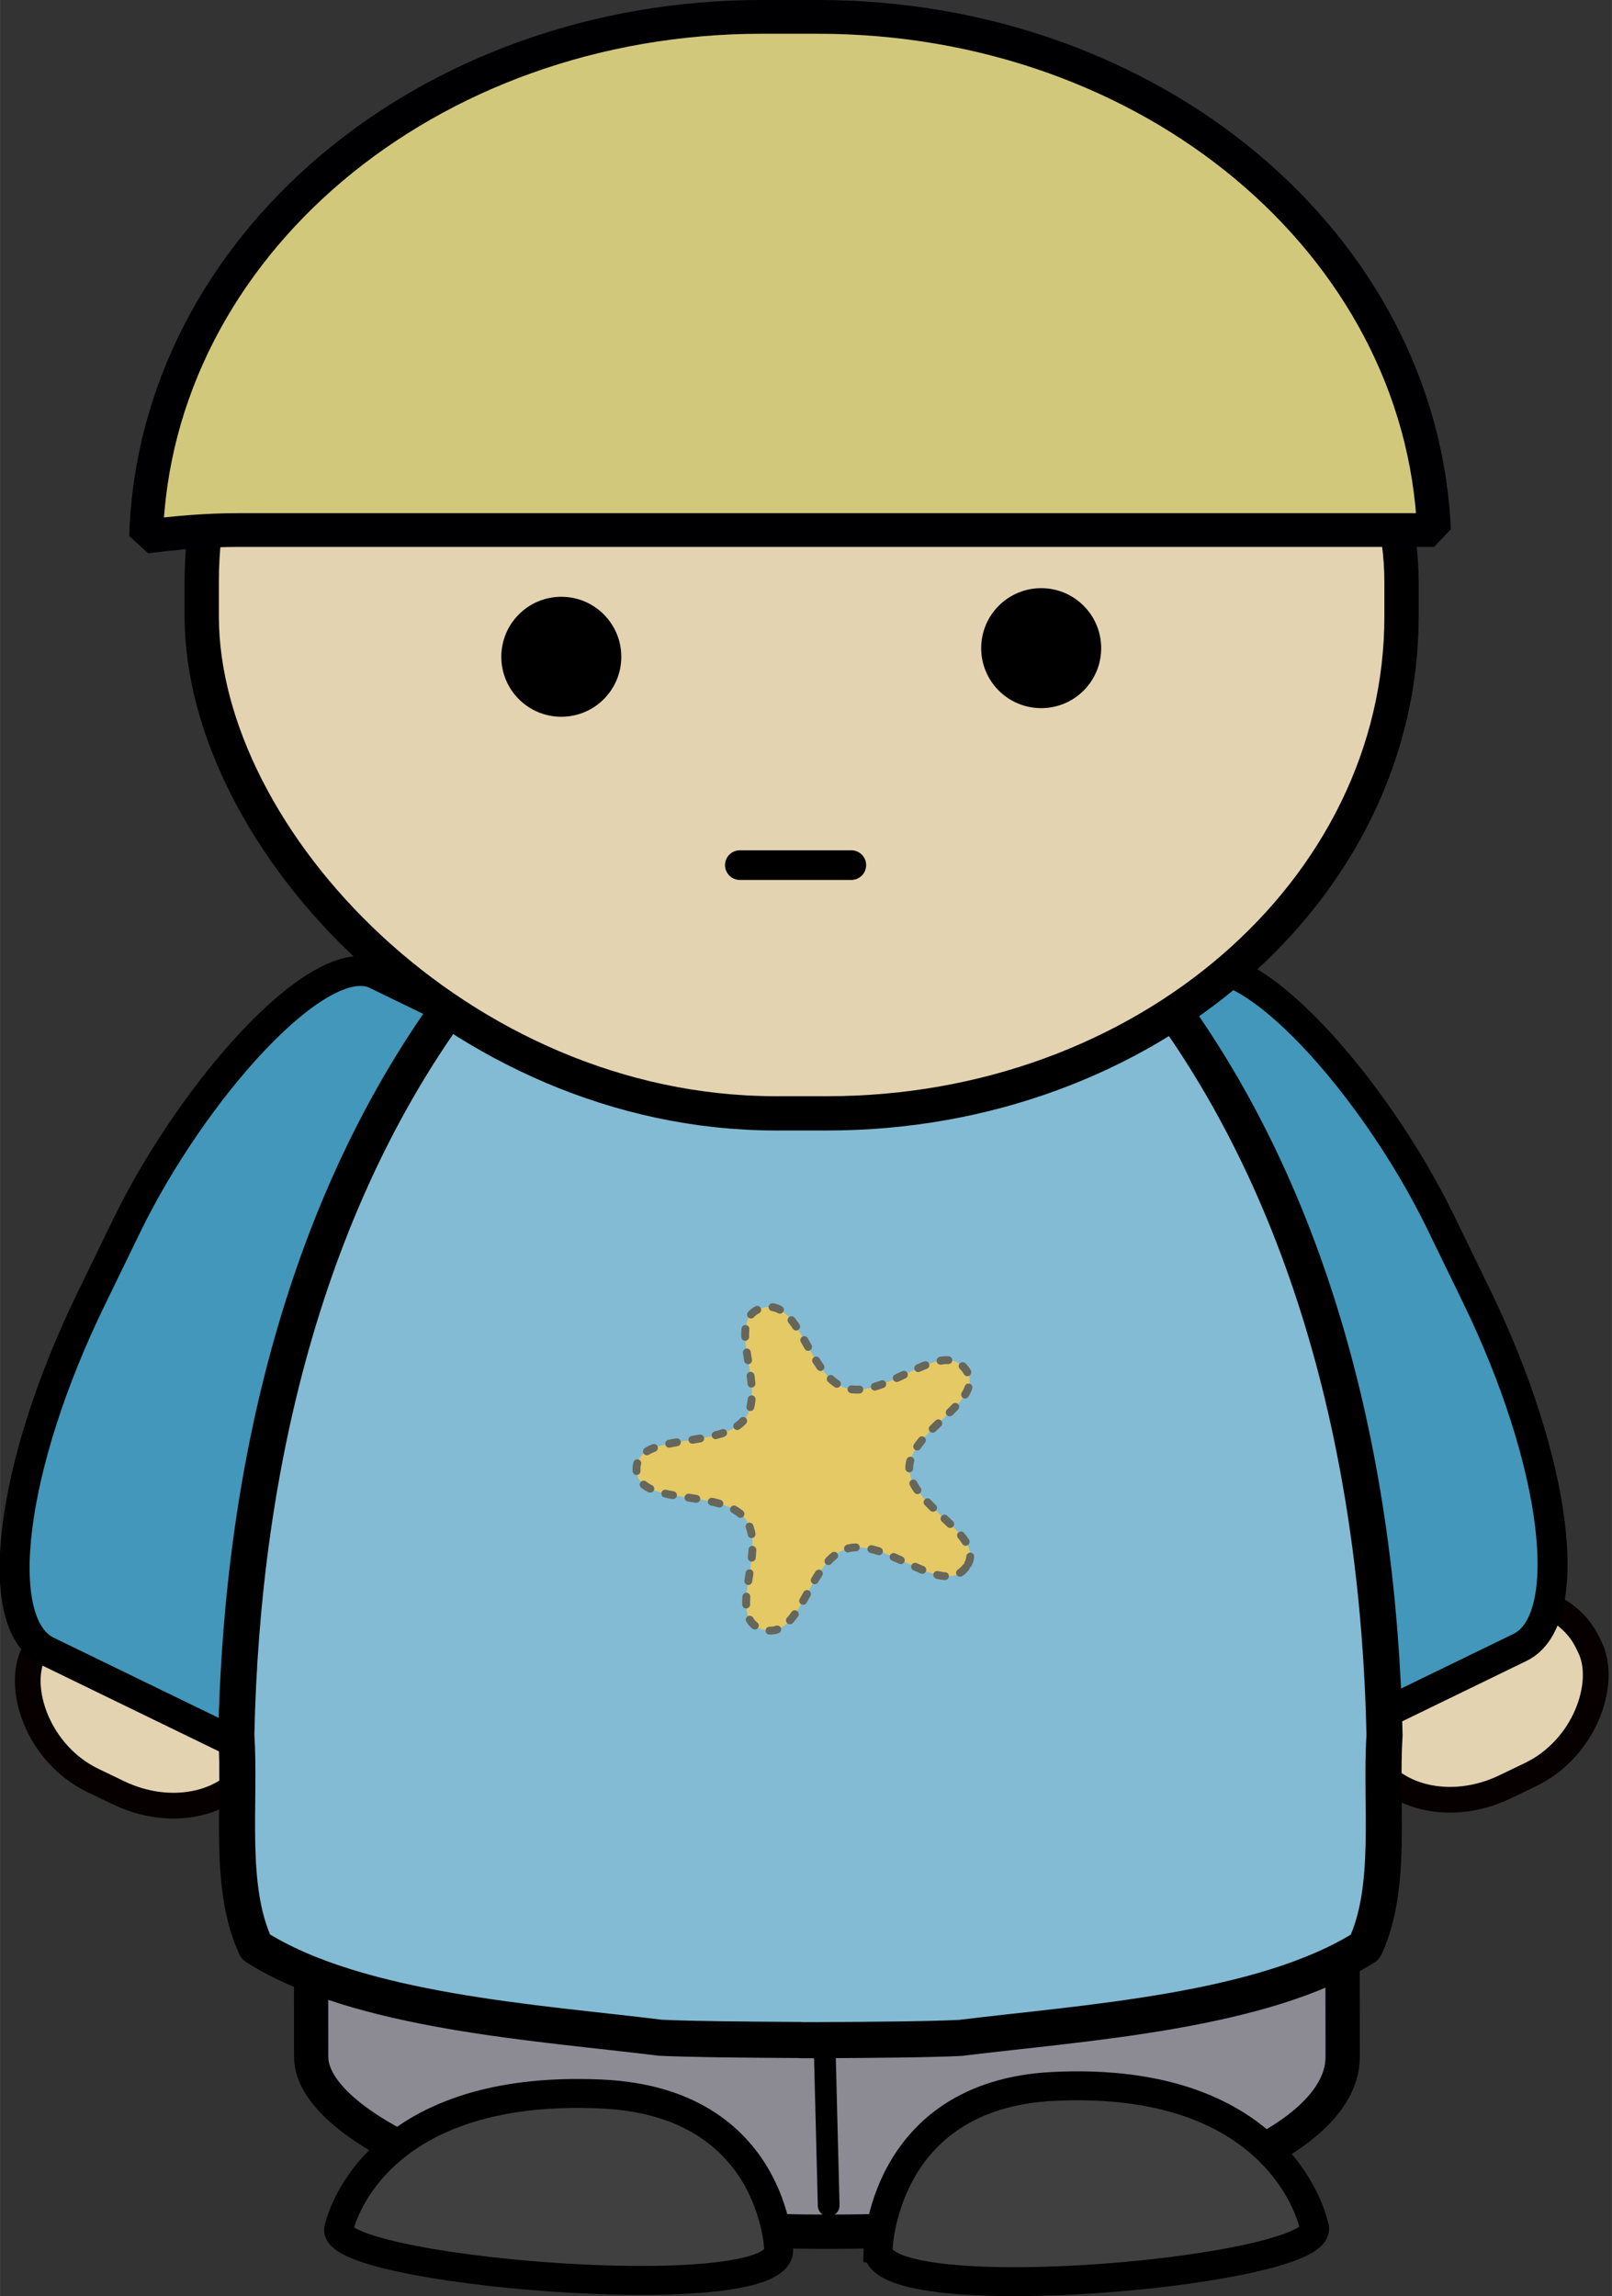 <?xml version="1.0" encoding="UTF-8"?>
<svg width="23.757mm" height="33.843mm" version="1.1" viewBox="0 0 84.177 119.92" xmlns="http://www.w3.org/2000/svg">
<rect x="0" y="0" width="84.177" height="119.92" fill="#333333" stroke="none"/>
<g transform="translate(-219.17 -419.14)">
<g transform="translate(-1.867 111.52)">
<rect transform="matrix(.901 .434 -.434 .901 0 0)" x="371.65" y="253.32" width="12.829" height="9.547" rx="5.669" ry="4.625" fill="#e4d3b1" fill-rule="evenodd" stroke="#060000" stroke-linecap="round" stroke-linejoin="round" stroke-width="1.343"/>
<rect transform="matrix(-.901 .434 .434 .901 0 0)" x="-103.1" y="481.66" width="12.829" height="9.547" rx="5.669" ry="4.625" fill="#e4d3b1" fill-rule="evenodd" stroke="#060000" stroke-linecap="round" stroke-linejoin="round" stroke-width="1.343"/>
<rect transform="matrix(-.899 -.437 -.437 .899 0 0)" x="-391.87" y="217.3" width="24.503" height="39.319" rx="5.983" ry="17.523" fill="#4297ba" fill-rule="evenodd" stroke="#000" stroke-linecap="round" stroke-linejoin="round" stroke-width="1.567"/>
<rect transform="matrix(1 -7.4216e-5 .001 1 0 0)" x="236.87" y="391.02" width="53.866" height="33.167" rx="26.47" ry="9.127" fill="#8c8a93" fill-rule="evenodd" stroke="#000" stroke-linecap="round" stroke-linejoin="round" stroke-width="1.79"/>
<path d="m264.31 422.8-0.259-10.194" fill="#fff" stroke="#000" stroke-linecap="round" stroke-linejoin="round" stroke-width="1.135"/>
<path d="m266.89 425.1s0.201-8.079 9.155-8.518c12.044-0.59 13.607 7.279 13.607 7.279 1.074 2.346-22.857 4.543-22.761 1.239z" fill="#404040" stroke="#000" stroke-width="1.511"/>
<path d="m261.7 425.11s-0.203-7.711-9.23-8.13c-12.143-0.564-13.718 6.948-13.718 6.948-1.083 2.24 23.044 4.336 22.948 1.183z" fill="#404040" stroke="#000" stroke-width="1.511"/>
<rect transform="matrix(.899 -.437 .437 .899 0 0)" x="79.604" y="446.26" width="24.503" height="39.319" rx="5.983" ry="17.523" fill="#4297ba" fill-rule="evenodd" stroke="#000" stroke-linecap="round" stroke-linejoin="round" stroke-width="1.567"/>
<path d="m263.59 348.65c-0.1 0-0.199 9e-3 -0.298 9e-3 -0.056 0-0.113 0-0.169-9e-3 -0.087 0-0.176-9e-5 -0.263 0v0.022c-6.655 0.377-12.821 4.515-16.953 9.738-8.856 11.122-12.234 25.77-12.532 39.826 0.233 3.605-0.447 7.933 1.02 11.059 5.329 3.386 14.727 3.953 21.133 4.745 1.7 0.079 4.4 0.101 7.332 0.118v9e-3h0.904c0.03-9e-5 0.059 1.9e-4 0.089 0 2.932-0.017 5.632-0.038 7.332-0.118 6.406-0.791 15.804-1.358 21.133-4.745 1.467-3.126 0.787-7.454 1.02-11.059-0.298-14.056-3.676-28.704-12.532-39.826-4.132-5.223-10.297-9.361-16.953-9.738v-0.031c-0.087-1e-4 -0.176 0-0.263 0z" fill="#82bbd3" fill-rule="evenodd" stroke="#000" stroke-linecap="round" stroke-linejoin="round" stroke-width="1.885"/>
<rect x="231.57" y="312.06" width="62.654" height="53.704" rx="29.984" ry="25.957" fill="#e4d3b1" fill-rule="evenodd" stroke="#000" stroke-linecap="round" stroke-linejoin="bevel" stroke-width="1.79"/>
<path d="m259.67 352.8h5.823" fill="#fff" stroke="#000" stroke-linecap="round" stroke-linejoin="round" stroke-width="1.547"/>
<g transform="matrix(.585 0 0 -.585 253.48 341.92)">
<path d="m0 0c0-2.958-2.396-5.355-5.355-5.355-2.958 0-5.356 2.397-5.356 5.355 0 2.957 2.398 5.356 5.356 5.356 2.959 0 5.355-2.399 5.355-5.356"/>
</g>
<g transform="matrix(.585 0 0 -.585 278.54 341.47)">
<path d="m0 0c0-2.958-2.396-5.355-5.355-5.355-2.958 0-5.356 2.397-5.356 5.355 0 2.957 2.398 5.356 5.356 5.356 2.959 0 5.355-2.399 5.355-5.356"/>
</g>
<path d="m260.84 308.5c-17.555 0-31.712 12.046-32.177 27.142 1.577-0.204 3.192-0.341 4.837-0.341h62.42c-0.664-14.937-14.754-26.8-32.177-26.8h-2.902z" fill="#d2c87c" fill-rule="evenodd" stroke="#000002" stroke-linecap="round" stroke-linejoin="bevel" stroke-width="1.763"/>
<path d="m271.47 389.48c-1.254 1.616-4.182-1.593-6.218-0.971-2.037 0.622-2.345 4.819-4.386 4.21-2.041-0.609 0.338-4.188-0.928-5.796-1.266-1.608-5.657-0.583-5.664-2.575-7e-3 -1.992 4.391-0.995 5.645-2.611s-1.151-5.179 0.886-5.802c2.037-0.622 2.375 3.573 4.417 4.182 2.041 0.609 4.945-2.618 6.211-1.01 1.266 1.608-2.922 3.204-2.915 5.196 7e-3 1.992 4.207 3.562 2.953 5.177z" fill="#e5c964" fill-rule="evenodd" stroke="#66665b" stroke-dasharray="0.411, 0.822" stroke-linecap="round" stroke-linejoin="round" stroke-width=".411"/>
</g>
</g>
</svg>
